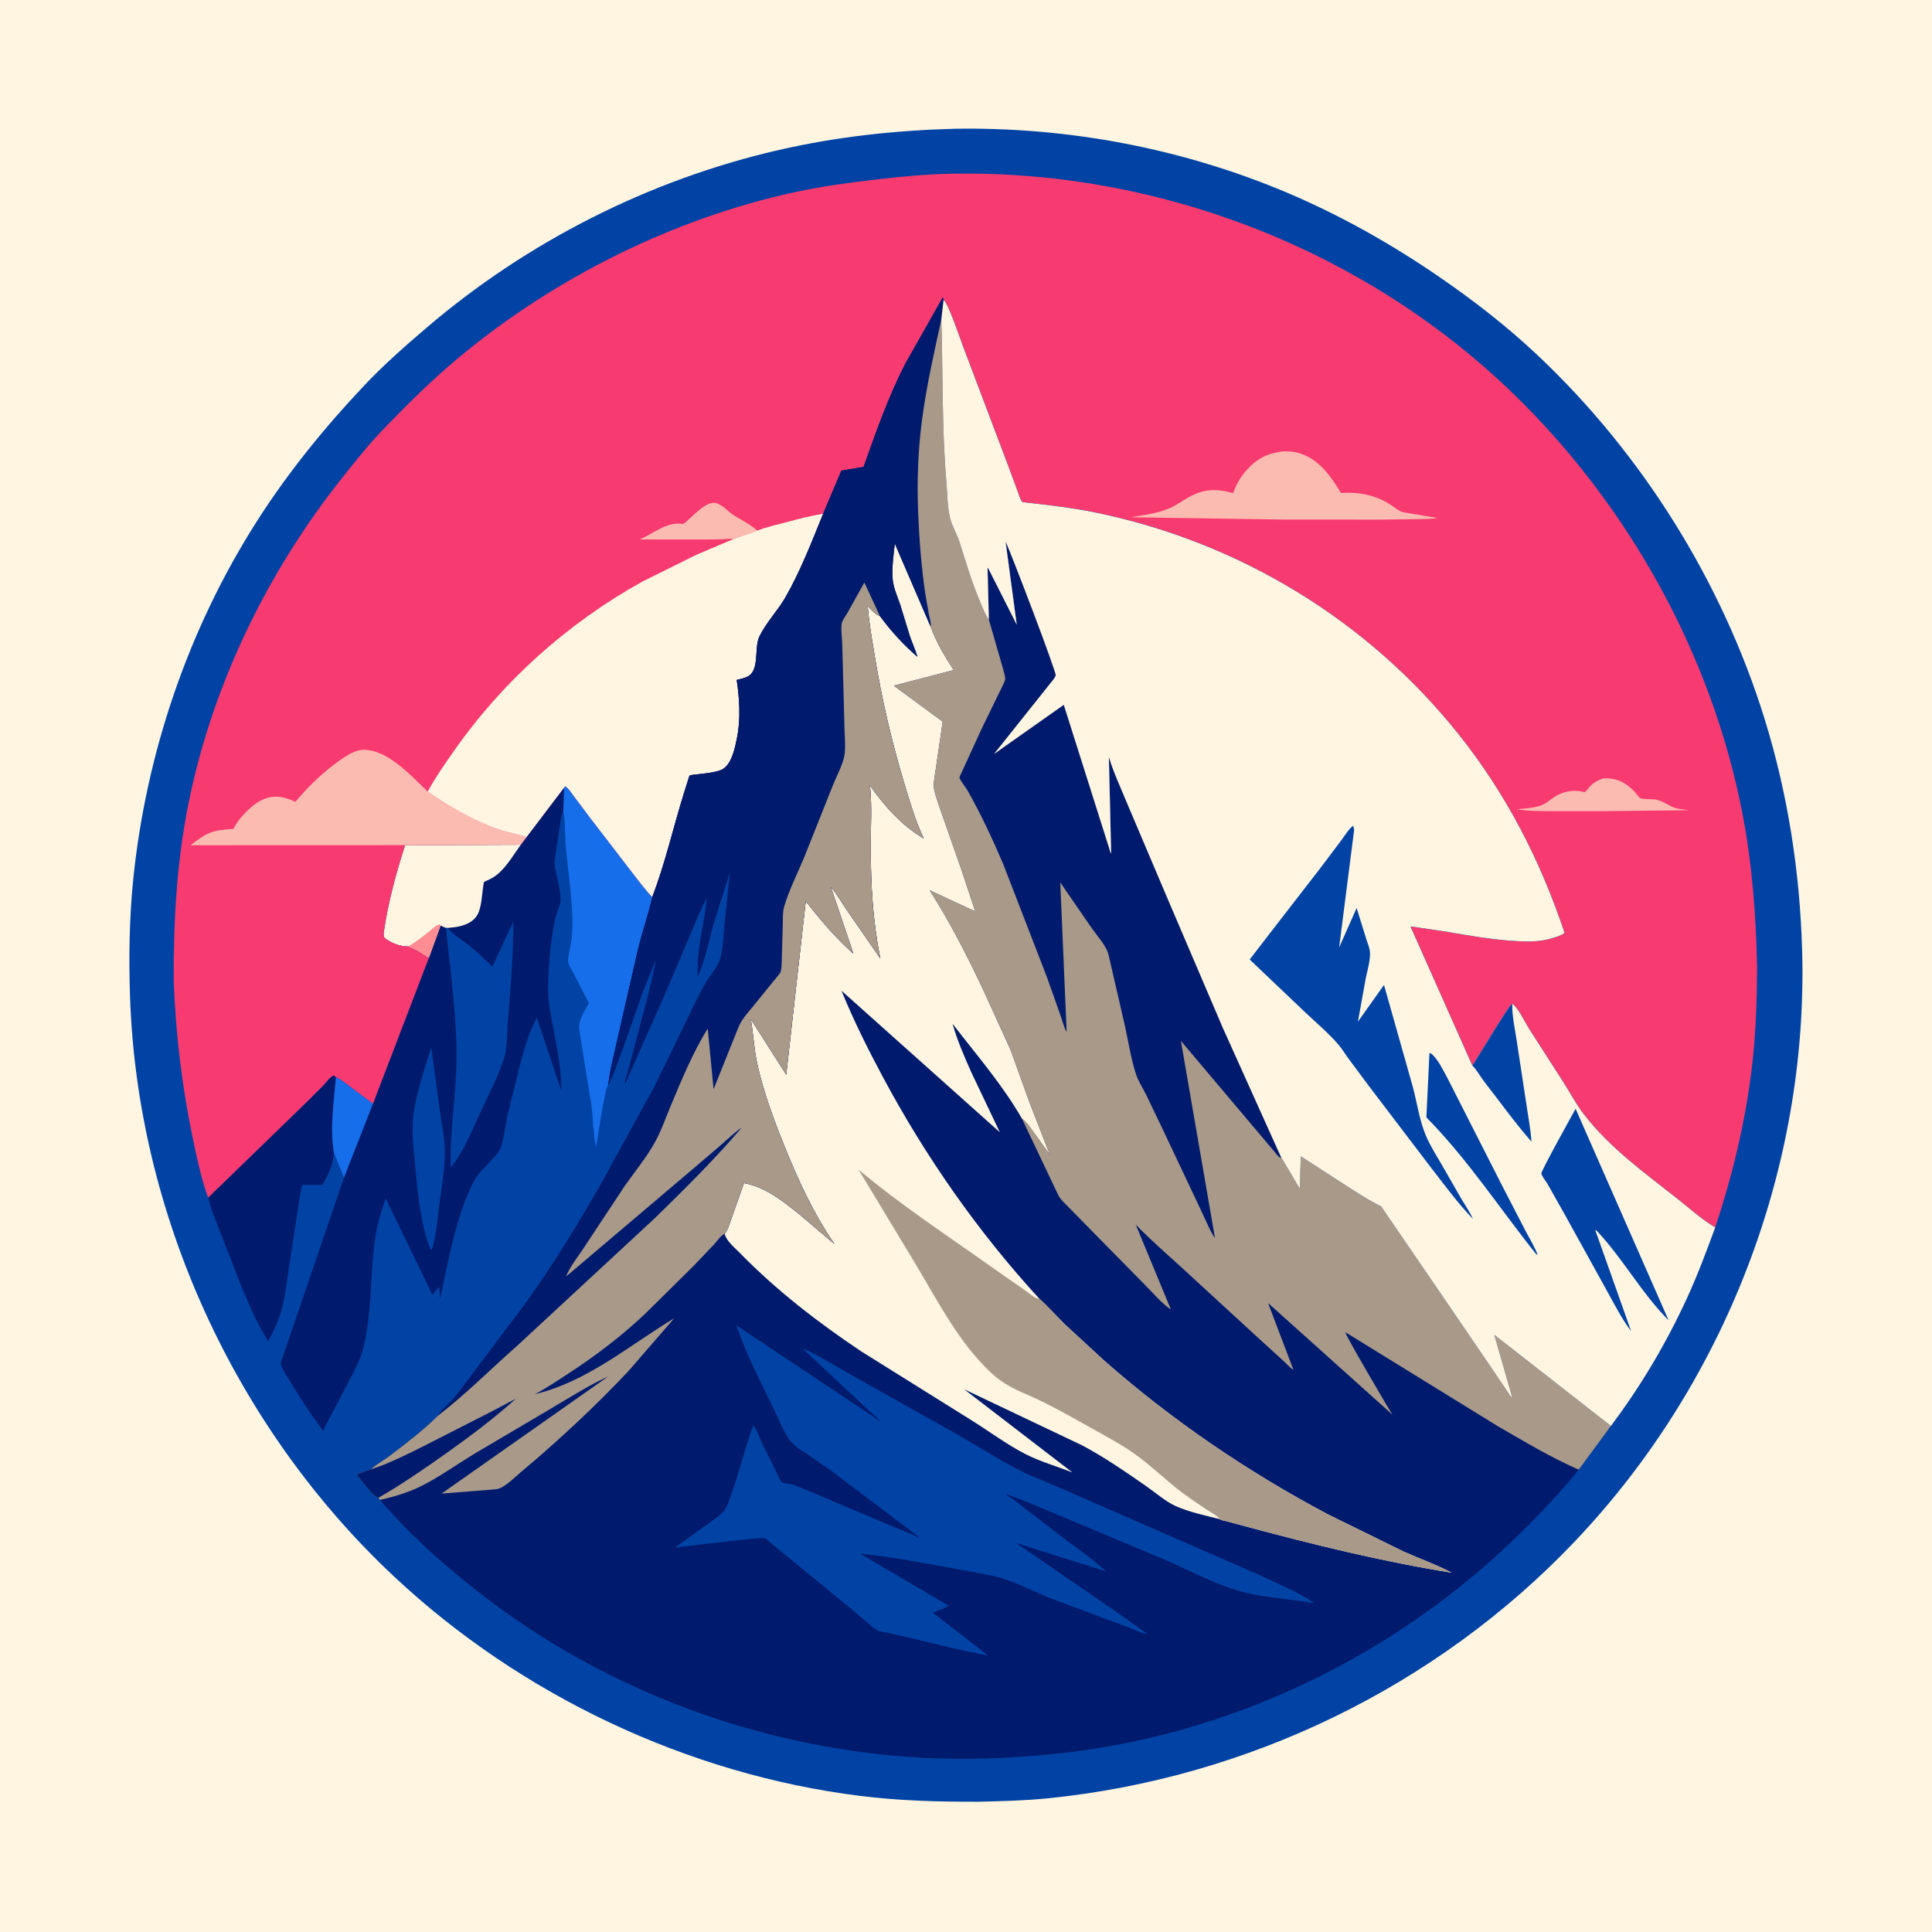 <svg version="1.1" xmlns="http://www.w3.org/2000/svg" style="display: block;" viewBox="0 0 2048 2048" width="1024" height="1024">
<path transform="translate(0,0)" fill="rgb(255,245,224)" d="M -0 -0 L 2048 0 L 2048 2048 L -0 2048 L -0 -0 z"/>
<path transform="translate(0,0)" fill="rgb(0,67,165)" d="M 1012.43 136.469 C 1124.26 134.732 1235.49 154.127 1339.95 194.379 C 1404.72 219.34 1466.52 253.05 1523.73 292.199 C 1561.2 317.839 1596.58 345.164 1629.66 376.322 C 1740.65 480.839 1825.34 616.375 1870.5 761.953 C 1895.3 841.904 1908.09 925.002 1910.36 1008.6 C 1916.62 1239.04 1827.95 1467.16 1669.35 1634 C 1522.74 1788.22 1322.11 1885.02 1110.6 1906.3 C 1085.94 1908.78 1061.29 1909.32 1036.54 1909.92 C 994.786 1910 953.152 1908.92 911.67 1903.72 C 728.848 1880.82 552.309 1797.18 417.815 1671.27 C 248.943 1513.18 145.108 1286.29 137.781 1054.98 C 136.513 1014.96 137.095 973.371 141.096 933.5 C 154.57 799.233 199.307 667.312 271.77 553.38 C 304.98 501.164 343.886 453.309 386.363 408.379 C 406.787 386.775 429.384 366.868 451.967 347.563 C 558.915 256.138 688.534 190.374 825.826 158.933 C 887.491 144.811 949.295 138.168 1012.43 136.469 z"/>
<path transform="translate(0,0)" fill="rgb(0,27,109)" d="M 220.589 1269.6 L 324.852 1168.44 L 342.812 1150.51 C 345.64 1147.52 350.234 1140.93 354 1139.89 L 356.11 1141.92 C 353.891 1167.38 349.596 1196.81 353.987 1222.1 C 353.448 1226.8 352.786 1230.97 351.342 1235.5 L 350.972 1236.72 C 348.88 1243.45 345.254 1249.92 341.897 1256.09 L 320.432 1255.97 C 317.723 1266.05 316.606 1276.69 314.986 1287 L 306.6 1341.75 C 304.249 1357.6 302.436 1374.61 298.036 1390.03 C 294.913 1400.97 289.656 1411.89 284.265 1421.9 C 273.437 1404.64 264.932 1385.19 256.96 1366.45 L 230.517 1298.75 C 227.122 1289.17 222.83 1279.52 220.589 1269.6 z"/>
<path transform="translate(0,0)" fill="rgb(22,110,235)" d="M 597.792 835.054 L 599.059 833.241 C 602.716 835.473 605.418 840.103 608.04 843.533 L 625.919 867.342 L 665.949 919.424 C 674.184 930 682.239 941.147 691.403 950.934 C 687.573 968.468 681.469 985.877 676.997 1003.33 L 654.656 1100.75 C 651.177 1116.71 646.714 1133.34 644.797 1149.56 C 641.301 1153.49 633.407 1206.41 631.817 1216.16 C 628.805 1201.46 628.876 1185.99 626.799 1171.08 L 616.345 1106.32 C 615.468 1100.1 613.609 1092.69 614.025 1086.5 C 614.388 1081.1 618.56 1073.74 621.059 1069 C 621.51 1068.14 624.035 1064.19 624.026 1063.44 C 624.013 1062.34 621.811 1058.71 621.19 1057.43 L 607.591 1030.82 C 606.215 1028.22 602.987 1023.73 602.482 1021.05 C 601.436 1015.49 604.465 1005.34 605.354 999.501 C 606.352 992.949 606.77 986.135 606.798 979.5 C 606.913 952.314 602.232 925.07 599.839 898.039 C 598.739 885.612 599.59 871.86 597.121 859.815 L 597.792 835.054 z"/>
<path transform="translate(0,0)" fill="rgb(0,27,109)" d="M 597.792 835.054 L 597.121 859.815 C 594.474 865.407 594.197 871.456 593.089 877.472 L 589.282 903.065 C 588.389 909.634 587.207 914.584 588.622 921.219 C 590.769 931.287 594.401 944.505 594.282 954.653 C 594.24 958.231 592.146 962.108 591.022 965.5 C 589.502 970.086 588.235 974.876 587.36 979.63 C 583.055 1003.02 580.666 1029.91 581.139 1053.64 C 581.328 1063.12 583.372 1072.37 584.969 1081.67 C 589.171 1106.13 595.466 1130.91 594.84 1155.87 L 569.063 1078.88 C 561.69 1092.25 557.141 1107.4 552.916 1122 L 537.778 1183.01 C 535.515 1193.69 534.387 1206.74 530.685 1216.81 C 529.27 1220.66 525.777 1224.26 523.111 1227.36 C 516.159 1235.46 506.633 1243.49 501.841 1253 C 486.994 1282.47 479.704 1315.59 472.685 1347.62 L 466.493 1377.03 L 465.571 1364.5 C 462.466 1366.56 460.571 1369.88 458.492 1372.9 L 408.783 1270.31 C 404.217 1283.32 399.93 1297.88 397.871 1311.53 C 392.127 1349.61 394.534 1389.95 385.534 1427.56 C 382.6 1439.82 377.052 1450.23 371.335 1461.31 L 352.5 1497.43 C 349.199 1503.71 345.204 1510.18 342.808 1516.85 C 330.214 1500.69 318.6 1482.7 308.01 1465.18 C 304.31 1459.06 299.089 1451.77 297.492 1444.84 L 364.616 1248.4 L 353.987 1222.1 C 349.596 1196.81 353.891 1167.38 356.11 1141.92 C 361.543 1144.21 366.175 1148.16 370.884 1151.67 L 395.405 1169.9 L 454.662 1015.22 C 451.171 1013.94 448.483 1011.49 445.351 1009.56 C 441.293 1007.06 436.729 1005.21 432.391 1003.24 C 423.846 1003.25 414.243 999.615 407.651 994.105 C 406.433 993.088 406.759 990.769 406.647 989.202 C 411.319 956.87 419.423 926.977 429.402 895.893 L 552.046 895.448 L 558.091 887.402 L 597.792 835.054 z"/>
<path transform="translate(0,0)" fill="rgb(22,110,235)" d="M 356.11 1141.92 C 361.543 1144.21 366.175 1148.16 370.884 1151.67 L 395.405 1169.9 L 364.616 1248.4 L 353.987 1222.1 C 349.596 1196.81 353.891 1167.38 356.11 1141.92 z"/>
<path transform="translate(0,0)" fill="rgb(0,67,165)" d="M 457.109 1110.09 L 467.297 1184.7 C 468.947 1195.97 471.355 1207.6 471.597 1219 C 471.996 1237.85 468.162 1257.08 465.831 1275.73 C 463.851 1291.56 462.546 1309.67 457.702 1324.85 L 455.967 1323.5 C 445.345 1295.94 442.704 1263.22 439.94 1233.99 C 438.342 1217.09 436.103 1197.91 438.378 1181.03 C 441.608 1157.07 450.146 1133.18 457.109 1110.09 z"/>
<path transform="translate(0,0)" fill="rgb(255,245,224)" d="M 429.402 895.893 L 552.046 895.448 C 544.707 905.7 536.992 918.919 527.194 926.92 C 524.248 929.326 521.195 931.095 517.788 932.752 C 516.715 933.274 513.714 934.317 512.971 935.027 C 512.851 935.142 512.403 938.446 512.358 938.719 C 510.871 947.731 510.636 961.918 506.054 969.751 C 501.154 978.128 492.073 981.213 483.065 982.751 L 474.319 983.659 L 472.71 983.67 L 467.027 981.133 L 454.662 1015.22 C 451.171 1013.94 448.483 1011.49 445.351 1009.56 C 441.293 1007.06 436.729 1005.21 432.391 1003.24 C 423.846 1003.25 414.243 999.615 407.651 994.105 C 406.433 993.088 406.759 990.769 406.647 989.202 C 411.319 956.87 419.423 926.977 429.402 895.893 z"/>
<path transform="translate(0,0)" fill="rgb(253,141,146)" d="M 432.391 1003.24 C 440.562 999.045 448.243 992.662 455.431 986.969 C 458.488 984.548 462.167 980.515 466 979.795 L 467.027 981.133 L 454.662 1015.22 C 451.171 1013.94 448.483 1011.49 445.351 1009.56 C 441.293 1007.06 436.729 1005.21 432.391 1003.24 z"/>
<path transform="translate(0,0)" fill="rgb(0,67,165)" d="M 474.319 983.659 C 480.454 991.194 489.589 996.004 497.099 1002.02 C 505.865 1009.04 513.901 1016.9 521.998 1024.67 L 544.123 977.023 C 544.238 1013.49 540.991 1049.69 538.089 1086 C 537.206 1097.04 537.857 1109.91 534.625 1120.52 L 534.15 1122 C 528.52 1140.26 519.104 1158.08 510.973 1175.36 C 501.099 1196.34 492.353 1219.25 477.967 1237.59 C 476.399 1200.54 483.272 1163.42 483.876 1126.32 C 484.654 1078.47 477.542 1031.12 472.71 983.67 L 474.319 983.659 z"/>
<path transform="translate(0,0)" fill="rgb(247,58,112)" d="M 184.117 1040.01 C 183.863 976.717 187.256 914.198 199.752 852 C 224.989 726.381 283.424 606.095 363.083 506.054 C 376.586 489.096 390.057 472.064 405.063 456.396 C 431.097 429.213 458.328 402.234 487.301 378.195 C 588.588 294.153 713.595 231.739 842.336 203.745 C 870.77 197.562 899.603 193.688 928.477 190.306 C 954.612 187.246 980.671 184.751 1007 184.192 C 1225.6 179.554 1443.51 263.132 1601.46 414.733 C 1725.52 533.803 1814.68 693.931 1847.18 862.997 C 1857.43 916.287 1861.53 970.847 1862.6 1025.02 C 1862.5 1062.33 1861.09 1100.54 1856.34 1137.57 C 1849.22 1193.14 1835.91 1247.99 1818.25 1301.09 C 1804.29 1292.99 1791.61 1281.37 1778.96 1271.37 C 1743.51 1243.33 1705.6 1216.39 1678.11 1179.99 C 1670.37 1169.74 1664.19 1158.06 1657.3 1147.2 L 1621.05 1090.75 C 1616.49 1083.59 1609.74 1068.58 1603.03 1064.08 C 1599.21 1065.96 1567.01 1120.55 1560.77 1129.58 L 1495.17 982.012 L 1534.06 987.767 C 1556.98 991.673 1579.66 995.721 1602.9 997.311 C 1617.63 998.318 1631.79 998.887 1646.03 994.31 C 1649.88 993.074 1654.54 991.803 1657.82 989.442 L 1658.48 988.779 C 1632.72 911.869 1596.88 841.882 1546.2 778.356 C 1449.93 657.685 1314.7 575.526 1163.71 543.786 C 1137.05 538.184 1110.72 535.274 1083.74 532.262 C 1081.28 529.199 1079.98 524.046 1078.59 520.354 L 1068.08 492 L 1020.84 367.074 C 1017.15 357.336 1005.68 322.454 1000.2 317.941 L 999.402 315.378 L 959.565 385.812 C 941.494 421.144 928.699 457.715 915.465 494.995 L 891.921 498.921 L 872.629 544.509 C 860.582 574.104 848.634 605.21 832.754 632.937 C 824.481 647.383 812.16 659.91 804.997 674.722 C 798.996 687.133 805.981 711.301 791.763 717.543 C 788.356 719.039 784.566 719.882 780.965 720.778 C 783.933 740.645 785.296 762.195 781.292 782 C 779.207 792.315 776.163 808.141 767.13 814.697 C 759.323 820.363 732.72 820.587 730.91 822.197 C 730.723 822.364 729.709 825.916 729.549 826.413 L 725.146 840.348 C 713.758 876.857 705.143 915.277 691.403 950.934 C 682.239 941.147 674.184 930 665.949 919.424 L 625.919 867.342 L 608.04 843.533 C 605.418 840.103 602.716 835.473 599.059 833.241 L 597.792 835.054 L 558.091 887.402 L 552.046 895.448 L 429.402 895.893 C 419.423 926.977 411.319 956.87 406.647 989.202 C 406.759 990.769 406.433 993.088 407.651 994.105 C 414.243 999.615 423.846 1003.25 432.391 1003.24 C 436.729 1005.21 441.293 1007.06 445.351 1009.56 C 448.483 1011.49 451.171 1013.94 454.662 1015.22 L 395.405 1169.9 L 370.884 1151.67 C 366.175 1148.16 361.543 1144.21 356.11 1141.92 L 354 1139.89 C 350.234 1140.93 345.64 1147.52 342.812 1150.51 L 324.852 1168.44 L 220.589 1269.6 C 213.084 1248.67 208.447 1226.44 203.968 1204.7 C 192.636 1149.7 186.326 1096.12 184.117 1040.01 z"/>
<path transform="translate(0,0)" fill="rgb(252,187,177)" d="M 777.277 571.517 C 773.601 570.688 769.491 571.456 765.736 571.635 L 748.785 571.922 L 677.938 571.871 C 693.088 565.529 706.398 552.797 723.538 555.331 C 727.04 555.848 744.029 533.585 755.979 533.015 C 763.94 532.635 771.62 542.313 777.897 546.247 C 786.622 551.717 795.026 555.507 802.828 562.477 L 777.277 571.517 z"/>
<path transform="translate(0,0)" fill="rgb(252,187,177)" d="M 1699.3 825.118 C 1712.84 824.494 1722.79 828.892 1732.25 838.657 C 1734.27 840.745 1736.28 844.099 1738.44 845.839 C 1740.47 847.468 1752.57 846.967 1755.81 847.692 C 1762.8 849.259 1768.03 853.417 1774.47 856.01 C 1778.97 857.823 1785.46 858.063 1790.34 858.882 L 1699.5 859.848 L 1648.67 859.856 C 1635.06 859.826 1621.28 859.981 1607.8 857.867 C 1616.74 856.848 1627.86 856.637 1635.99 852.72 C 1640.21 850.687 1643.68 847.423 1647.59 844.891 C 1657.1 838.734 1667.27 836.97 1678.3 839.335 C 1678.83 839.448 1679.38 839.866 1679.89 839.683 C 1681.14 839.236 1685.86 832.924 1687.39 831.617 C 1690.94 828.575 1695.02 826.857 1699.3 825.118 z"/>
<path transform="translate(0,0)" fill="rgb(252,187,177)" d="M 1361.19 478.393 C 1365.24 478.557 1369.63 478.536 1373.59 479.44 C 1396.93 484.76 1409.8 503.45 1421.53 522.573 C 1440.55 521.317 1458.7 524.844 1474.75 535.483 C 1478.73 538.116 1483.38 542.272 1488.05 543.117 L 1523.82 549.101 C 1517.6 550.244 1510.82 550.009 1504.5 550.228 L 1463.95 550.816 L 1360.5 550.763 L 1198.69 548.322 C 1212.16 545.914 1227.2 544.3 1239.79 538.789 C 1246.75 535.743 1252.95 531.258 1259.49 527.451 C 1275.76 517.992 1289.36 517.864 1307.09 522.665 C 1310.12 514.462 1313.93 507.461 1319.5 500.693 C 1331.03 486.688 1343.12 480.211 1361.19 478.393 z"/>
<path transform="translate(0,0)" fill="rgb(252,187,177)" d="M 429.402 895.893 L 201.794 895.975 C 208.069 891.526 214.748 886.013 221.855 883.077 C 229.964 879.727 238.838 879.372 247.471 878.663 C 253.33 866.603 268.244 851.264 280.943 846.598 C 291.911 842.568 301.466 844.695 311.759 849.384 L 313.057 849.985 L 321.858 840.046 C 333.872 826.858 347.865 814.438 362.557 804.345 C 369.147 799.818 377.15 795.022 385.305 794.848 C 410.746 794.303 436.424 822.908 453.36 839.111 C 475.797 854.78 502.359 870.212 528.285 879.117 C 538.077 882.48 548.317 884.101 558.091 887.402 L 552.046 895.448 L 429.402 895.893 z"/>
<path transform="translate(0,0)" fill="rgb(255,245,224)" d="M 802.828 562.477 C 812.263 558.73 822.811 556.337 832.642 553.774 C 845.918 550.312 859.083 546.768 872.629 544.509 C 860.582 574.104 848.634 605.21 832.754 632.937 C 824.481 647.383 812.16 659.91 804.997 674.722 C 798.996 687.133 805.981 711.301 791.763 717.543 C 788.356 719.039 784.566 719.882 780.965 720.778 C 783.933 740.645 785.296 762.195 781.292 782 C 779.207 792.315 776.163 808.141 767.13 814.697 C 759.323 820.363 732.72 820.587 730.91 822.197 C 730.723 822.364 729.709 825.916 729.549 826.413 L 725.146 840.348 C 713.758 876.857 705.143 915.277 691.403 950.934 C 682.239 941.147 674.184 930 665.949 919.424 L 625.919 867.342 L 608.04 843.533 C 605.418 840.103 602.716 835.473 599.059 833.241 L 597.792 835.054 L 558.091 887.402 C 548.317 884.101 538.077 882.48 528.285 879.117 C 502.359 870.212 475.797 854.78 453.36 839.111 C 461.209 824.545 471.133 810.48 480.596 796.911 C 532.555 722.408 601.685 660.486 681.13 616.391 L 738.832 587.777 L 777.277 571.517 L 802.828 562.477 z"/>
<path transform="translate(0,0)" fill="rgb(0,27,109)" d="M 872.629 544.509 L 891.921 498.921 L 915.465 494.995 C 928.699 457.715 941.494 421.144 959.565 385.812 L 999.402 315.378 L 1000.2 317.941 C 1005.68 322.454 1017.15 357.336 1020.84 367.074 L 1068.08 492 L 1078.59 520.354 C 1079.98 524.046 1081.28 529.199 1083.74 532.262 C 1110.72 535.274 1137.05 538.184 1163.71 543.786 C 1314.7 575.526 1449.93 657.685 1546.2 778.356 C 1596.88 841.882 1632.72 911.869 1658.48 988.779 L 1657.82 989.442 C 1654.54 991.803 1649.88 993.074 1646.03 994.31 C 1631.79 998.887 1617.63 998.318 1602.9 997.311 C 1579.66 995.721 1556.98 991.673 1534.06 987.767 L 1495.17 982.012 L 1560.77 1129.58 C 1567.01 1120.55 1599.21 1065.96 1603.03 1064.08 C 1609.74 1068.58 1616.49 1083.59 1621.05 1090.75 L 1657.3 1147.2 C 1664.19 1158.06 1670.37 1169.74 1678.11 1179.99 C 1705.6 1216.39 1743.51 1243.33 1778.96 1271.37 C 1791.61 1281.37 1804.29 1292.99 1818.25 1301.09 C 1808.96 1326.34 1799.54 1351.63 1788.3 1376.09 C 1766.31 1423.92 1739.26 1469.52 1707.62 1511.57 L 1673.51 1557.87 C 1657.38 1578.31 1639.36 1597.16 1621.13 1615.72 C 1491.4 1747.76 1316.37 1835.66 1132.31 1857.53 C 1071.52 1864.76 1010.06 1866.74 949.037 1861.28 C 788.438 1846.91 631.389 1785.73 504.715 1685.72 C 474.134 1661.57 443.512 1634.96 417.241 1606.11 C 412.633 1601.04 406.764 1595.6 403.083 1589.94 L 401.022 1587.84 C 394.985 1585.95 383.116 1569.25 378.68 1564.16 L 378.879 1562.49 L 393.281 1557.55 C 398.523 1552.34 406.67 1548.16 412.724 1543.55 C 430.158 1530.29 448.623 1516.18 464.184 1500.77 C 466.574 1496.14 471.177 1492.48 474.847 1488.79 C 479.186 1484.42 483.051 1479.82 486.856 1474.99 L 555.418 1383.85 C 586.192 1341.48 613.833 1295.97 639.68 1250.46 L 693.906 1151.58 L 734.511 1068 C 739.012 1058.86 743.47 1049.67 748.725 1040.93 C 753.072 1033.69 759.965 1026.01 762.79 1018.24 C 766.724 1007.4 766.792 992.297 768.051 980.729 L 773.954 923.725 L 756.771 977.876 C 751.225 996.858 747.775 1017.35 739.529 1035.32 C 739.681 1026.96 739.58 1018.39 740.555 1010.09 C 742.83 990.719 747.618 971.415 749.34 952.062 C 742.741 962.802 738.132 975.581 733.113 987.14 L 704.23 1055.11 L 662.759 1148.5 C 661.733 1146.5 664.244 1140.77 664.933 1138.46 L 686.467 1057.43 C 689.593 1044.09 693.411 1030.45 695.244 1016.86 L 680.919 1052.61 C 676.058 1065.8 649.258 1145.69 644.797 1149.56 C 646.714 1133.34 651.177 1116.71 654.656 1100.75 L 676.997 1003.33 C 681.469 985.877 687.573 968.468 691.403 950.934 C 705.143 915.277 713.758 876.857 725.146 840.348 L 729.549 826.413 C 729.709 825.916 730.723 822.364 730.91 822.197 C 732.72 820.587 759.323 820.363 767.13 814.697 C 776.163 808.141 779.207 792.315 781.292 782 C 785.296 762.195 783.933 740.645 780.965 720.778 C 784.566 719.882 788.356 719.039 791.763 717.543 C 805.981 711.301 798.996 687.133 804.997 674.722 C 812.16 659.91 824.481 647.383 832.754 632.937 C 848.634 605.21 860.582 574.104 872.629 544.509 z"/>
<path transform="translate(0,0)" fill="rgb(0,67,165)" d="M 780.574 1404.9 L 932.93 1506.52 C 930.7 1502.81 924.72 1498.74 921.415 1495.52 L 850.985 1429.63 C 858.971 1432.32 867.457 1437.53 874.824 1441.66 L 913.809 1463.97 L 1014.12 1520.21 C 1038.64 1534.34 1063.22 1550.32 1088.72 1562.5 L 1125.11 1577.89 L 1337.76 1670.76 C 1355.64 1679.54 1377.02 1687.85 1393.2 1699.33 C 1366.23 1694.65 1336.96 1693.57 1310.8 1685.64 C 1285.98 1678.12 1262.3 1665.58 1238.68 1654.99 L 1113.48 1602.43 C 1097.82 1596.26 1082.28 1588.74 1066.18 1583.9 C 1067.8 1585.74 1070.5 1586.99 1072.55 1588.39 C 1076.55 1591.1 1080.31 1594.17 1084.1 1597.16 L 1132.8 1634.58 C 1146.19 1644.53 1160.13 1654.21 1172.26 1665.69 L 1077.01 1635.56 L 1174.98 1702.91 L 1216.19 1731.84 C 1212.22 1732.23 1201.66 1727.04 1197.44 1725.54 L 1113 1694.03 C 1096.4 1687.3 1079.52 1678.44 1062.5 1673.09 C 1052.49 1669.95 1041.79 1668.5 1031.53 1666.3 L 959.184 1653.32 C 943.448 1650.92 927.828 1648.27 911.94 1647.1 L 1005.39 1701.96 C 1002.19 1705.14 992.955 1707.63 988.484 1709.27 L 1047.22 1754.76 C 1018.95 1749.95 991.151 1742.28 963.229 1735.84 L 942 1731.05 C 938.232 1730.25 933.362 1729.82 929.888 1728.17 C 925.991 1726.31 921.968 1722.11 918.657 1719.31 L 897.294 1701.32 L 816.984 1635.51 C 815.357 1634.22 812.276 1631.12 810.439 1630.4 C 807.496 1629.25 725.94 1639.2 715.557 1640.36 L 749.25 1616.28 C 755.011 1612.06 762.433 1607.41 767.097 1602 C 770.949 1597.53 773 1589.86 775.09 1584.28 C 784.076 1560.26 789.373 1535.01 798.51 1511.12 C 802.616 1515.96 805.204 1524.31 807.967 1530.22 L 825.345 1565.19 C 825.75 1565.95 828.047 1570.93 828.559 1571.2 C 831.129 1572.55 836.548 1572.63 839.635 1573.64 C 846.669 1575.94 853.514 1579.02 860.367 1581.8 L 936.244 1613.88 L 975.727 1630.44 L 880.884 1558.79 L 857.116 1542.4 C 850.838 1538.29 843.98 1534.41 838.988 1528.71 C 831.534 1520.2 825.712 1504.87 820.738 1494.65 C 806.59 1465.57 791.029 1435.49 780.574 1404.9 z"/>
<path transform="translate(0,0)" fill="rgb(255,245,224)" d="M 932.729 653.061 C 944.431 668.946 957.619 683.413 972.57 696.299 C 970.284 688.712 966.89 681.42 964.38 673.872 L 954.387 641.315 C 951.478 632.591 947.048 623.233 946.275 614.032 C 945.262 601.997 947.215 588.191 948.509 576.187 L 986.494 664.263 L 986.883 665.431 C 992.082 679.601 1000.8 694.93 1009.17 707.516 L 1010.99 710.275 L 947.444 726.84 L 999.295 764.975 L 992.017 814.844 C 991.231 820.889 989.536 828.012 989.927 834.061 C 990.322 840.165 993.325 847.249 995.073 853.128 L 1018.89 921.224 L 1033.83 966.174 L 985.435 943.714 C 1006.29 976.158 1023.34 1009.76 1040.03 1044.48 L 1071.23 1112.83 L 1091.22 1168.29 L 1112.97 1224.22 L 1094.82 1199 C 1091.39 1194.34 1088.26 1189.22 1083.39 1185.97 C 1062.7 1149.85 1035.08 1118.16 1009.77 1085.27 C 1014.67 1102.81 1022.08 1119.71 1029.47 1136.33 L 1059.88 1200.27 L 892.034 1050.22 C 904.75 1081.52 919.755 1111.49 935.667 1141.27 C 980.834 1225.79 1036.78 1305.97 1101.68 1376.61 C 1111.08 1385.09 1119.49 1394.66 1128.5 1403.56 L 1169.93 1441.82 C 1242.02 1505.36 1322.89 1560.46 1407.85 1605.38 L 1487.79 1644.67 C 1504.61 1652.19 1522.66 1658.47 1538.86 1667.15 C 1464.74 1655.19 1392.44 1637.4 1320 1617.9 L 1300.55 1612.69 C 1298.52 1612.14 1294.38 1611.53 1292.81 1610.34 C 1277.59 1606.44 1260.42 1602.89 1246.09 1596.43 C 1235.47 1591.63 1224.41 1581.88 1214.69 1575.15 C 1192.75 1559.96 1170.19 1544.29 1146.55 1531.86 L 1022.12 1472.72 L 1136.8 1560.85 C 1120.83 1554.52 1102.74 1549.4 1087.5 1541.64 C 1067.18 1531.3 1047.82 1516.66 1028.35 1504.62 L 913.097 1432.62 C 867.535 1402.22 822.757 1367.62 784.463 1328.37 C 779.125 1322.9 769.715 1315.29 768.235 1307.9 C 771.268 1304.51 772.855 1298.18 774.576 1293.84 L 788.619 1254.06 C 811.446 1258.42 828.897 1272.4 846.613 1286.56 L 884.519 1318.65 C 862.432 1286.83 845.347 1249.44 830.965 1213.63 C 819.739 1185.68 809.37 1157.62 802.782 1128.16 C 799.253 1112.37 798.598 1096.19 795.887 1080.26 L 833.438 1139.13 L 854.113 955.216 C 869.213 974.644 886.174 994.537 904.6 1010.89 L 880.675 940.261 C 886.783 946.992 891.737 955.906 896.878 963.478 L 933.172 1015.93 C 925.113 976.113 923.004 937.795 922.985 897.25 C 922.975 876.365 924.4 854.872 922.318 834.113 L 922.146 832.479 C 937.442 854.353 955.967 875.063 979.169 888.768 C 970.36 870.417 964.573 850.459 958.703 831.01 C 945.263 786.475 934.8 741.774 927.289 695.858 C 924.377 678.057 921.132 660.425 919.789 642.423 C 923.088 645.686 926.842 650.209 931.01 652.266 L 932.729 653.061 z"/>
<path transform="translate(0,0)" fill="rgb(169,153,137)" d="M 1292.81 1610.34 C 1291.95 1607.56 1280.44 1601.2 1277.18 1599.01 C 1267.02 1592.16 1256.77 1585.36 1247.23 1577.66 C 1233.1 1566.26 1219.92 1553.81 1205.28 1543.03 C 1189.87 1531.68 1172.79 1522.8 1156.13 1513.46 C 1133.36 1500.7 1111.31 1488 1087.24 1477.71 C 1074.02 1472.06 1061.96 1465.74 1051.33 1455.91 C 1016.85 1424.02 994.542 1380.07 970.64 1340.14 L 910.018 1239.69 C 953.956 1276.8 1002.42 1308.44 1049.21 1341.75 L 1086.6 1367.82 C 1090.07 1370.21 1096.55 1376.07 1100.57 1376.62 L 1101.68 1376.61 C 1111.08 1385.09 1119.49 1394.66 1128.5 1403.56 L 1169.93 1441.82 C 1242.02 1505.36 1322.89 1560.46 1407.85 1605.38 L 1487.79 1644.67 C 1504.61 1652.19 1522.66 1658.47 1538.86 1667.15 C 1464.74 1655.19 1392.44 1637.4 1320 1617.9 L 1300.55 1612.69 C 1298.52 1612.14 1294.38 1611.53 1292.81 1610.34 z"/>
<path transform="translate(0,0)" fill="rgb(0,27,109)" d="M 872.629 544.509 L 891.921 498.921 L 915.465 494.995 C 928.699 457.715 941.494 421.144 959.565 385.812 L 999.402 315.378 L 1000.2 317.941 L 997.83 338.623 C 990.141 374.104 981.924 409.998 977.259 446.015 C 973.104 478.088 971.972 510.682 973.262 542.993 C 974.415 571.877 976.675 600.661 980.819 629.277 L 984.791 651.817 C 985.584 655.646 987.22 660.419 986.494 664.263 L 948.509 576.187 C 947.215 588.191 945.262 601.997 946.275 614.032 C 947.048 623.233 951.478 632.591 954.387 641.315 L 964.38 673.872 C 966.89 681.42 970.284 688.712 972.57 696.299 C 957.619 683.413 944.431 668.946 932.729 653.061 L 931.01 652.266 C 926.842 650.209 923.088 645.686 919.789 642.423 C 921.132 660.425 924.377 678.057 927.289 695.858 C 934.8 741.774 945.263 786.475 958.703 831.01 C 964.573 850.459 970.36 870.417 979.169 888.768 C 955.967 875.063 937.442 854.353 922.146 832.479 L 922.318 834.113 C 924.4 854.872 922.975 876.365 922.985 897.25 C 923.004 937.795 925.113 976.113 933.172 1015.93 L 896.878 963.478 C 891.737 955.906 886.783 946.992 880.675 940.261 L 904.6 1010.89 C 886.174 994.537 869.213 974.644 854.113 955.216 L 833.438 1139.13 L 795.887 1080.26 C 798.598 1096.19 799.253 1112.37 802.782 1128.16 C 809.37 1157.62 819.739 1185.68 830.965 1213.63 C 845.347 1249.44 862.432 1286.83 884.519 1318.65 L 846.613 1286.56 C 828.897 1272.4 811.446 1258.42 788.619 1254.06 L 774.576 1293.84 C 772.855 1298.18 771.268 1304.51 768.235 1307.9 C 764.508 1309.09 760.171 1315.59 757.342 1318.69 L 735.495 1341.64 L 683.063 1393.44 C 658.24 1416.76 631.048 1437.39 602.541 1455.97 C 590.782 1463.64 579.523 1471.4 567.019 1477.83 C 621.807 1465.08 667.552 1425.85 714.711 1397.4 L 665.906 1453.72 C 630.737 1490.98 592.172 1526.93 552.952 1559.85 C 546.405 1565.34 538.508 1573.36 530.857 1577.15 C 528.432 1578.35 526.169 1578.65 523.5 1578.85 L 468.06 1583.3 L 644.775 1459.07 C 623.878 1468.6 604.717 1481 584.935 1492.59 L 503.254 1540.82 C 484.097 1552.39 465.111 1566.24 445 1576.04 C 432.285 1582.24 416.898 1586.82 403.083 1589.94 L 401.022 1587.84 C 394.985 1585.95 383.116 1569.25 378.68 1564.16 L 378.879 1562.49 L 393.281 1557.55 C 398.523 1552.34 406.67 1548.16 412.724 1543.55 C 430.158 1530.29 448.623 1516.18 464.184 1500.77 C 466.574 1496.14 471.177 1492.48 474.847 1488.79 C 479.186 1484.42 483.051 1479.82 486.856 1474.99 L 555.418 1383.85 C 586.192 1341.48 613.833 1295.97 639.68 1250.46 L 693.906 1151.58 L 734.511 1068 C 739.012 1058.86 743.47 1049.67 748.725 1040.93 C 753.072 1033.69 759.965 1026.01 762.79 1018.24 C 766.724 1007.4 766.792 992.297 768.051 980.729 L 773.954 923.725 L 756.771 977.876 C 751.225 996.858 747.775 1017.35 739.529 1035.32 C 739.681 1026.96 739.58 1018.39 740.555 1010.09 C 742.83 990.719 747.618 971.415 749.34 952.062 C 742.741 962.802 738.132 975.581 733.113 987.14 L 704.23 1055.11 L 662.759 1148.5 C 661.733 1146.5 664.244 1140.77 664.933 1138.46 L 686.467 1057.43 C 689.593 1044.09 693.411 1030.45 695.244 1016.86 L 680.919 1052.61 C 676.058 1065.8 649.258 1145.69 644.797 1149.56 C 646.714 1133.34 651.177 1116.71 654.656 1100.75 L 676.997 1003.33 C 681.469 985.877 687.573 968.468 691.403 950.934 C 705.143 915.277 713.758 876.857 725.146 840.348 L 729.549 826.413 C 729.709 825.916 730.723 822.364 730.91 822.197 C 732.72 820.587 759.323 820.363 767.13 814.697 C 776.163 808.141 779.207 792.315 781.292 782 C 785.296 762.195 783.933 740.645 780.965 720.778 C 784.566 719.882 788.356 719.039 791.763 717.543 C 805.981 711.301 798.996 687.133 804.997 674.722 C 812.16 659.91 824.481 647.383 832.754 632.937 C 848.634 605.21 860.582 574.104 872.629 544.509 z"/>
<path transform="translate(0,0)" fill="rgb(169,153,137)" d="M 464.184 1500.77 C 493.537 1478.2 520.148 1451.31 547.91 1426.84 L 694.57 1290.92 C 726.199 1259.96 757.651 1228.91 786.373 1195.17 C 778.705 1200.39 771.918 1207.01 764.953 1213.12 L 736.285 1237.64 L 600.026 1353.18 C 604.64 1341.55 614.514 1329.91 621.185 1319.24 L 662.384 1256.94 C 673.194 1241.66 686.159 1225.91 694.986 1209.47 C 701.25 1197.79 705.757 1184.78 710.867 1172.54 C 722.319 1145.11 734.561 1115.58 750.219 1090.26 L 756.415 1154.59 L 782.969 1088.5 C 786.328 1080.43 792.357 1074.07 797.835 1067.36 L 820.306 1039.58 C 822.135 1037.25 826.45 1032.88 827.453 1030.18 C 828.665 1026.91 828.516 1020.78 828.736 1017.19 L 829.776 980.43 C 829.953 973.868 829.524 966.675 831.435 960.345 C 836.65 943.072 845.35 925.837 852.32 909.191 L 882.631 833.109 C 886.366 823.58 892.351 812.731 894.677 802.942 C 896.875 793.693 895.294 781.046 895.17 771.366 L 892.805 682.53 C 892.67 676.275 891.095 666.039 892.393 660.358 C 893.125 657.153 897.037 652.006 898.692 649.041 L 916.263 617.492 L 932.729 653.061 L 931.01 652.266 C 926.842 650.209 923.088 645.686 919.789 642.423 C 921.132 660.425 924.377 678.057 927.289 695.858 C 934.8 741.774 945.263 786.475 958.703 831.01 C 964.573 850.459 970.36 870.417 979.169 888.768 C 955.967 875.063 937.442 854.353 922.146 832.479 L 922.318 834.113 C 924.4 854.872 922.975 876.365 922.985 897.25 C 923.004 937.795 925.113 976.113 933.172 1015.93 L 896.878 963.478 C 891.737 955.906 886.783 946.992 880.675 940.261 L 904.6 1010.89 C 886.174 994.537 869.213 974.644 854.113 955.216 L 833.438 1139.13 L 795.887 1080.26 C 798.598 1096.19 799.253 1112.37 802.782 1128.16 C 809.37 1157.62 819.739 1185.68 830.965 1213.63 C 845.347 1249.44 862.432 1286.83 884.519 1318.65 L 846.613 1286.56 C 828.897 1272.4 811.446 1258.42 788.619 1254.06 L 774.576 1293.84 C 772.855 1298.18 771.268 1304.51 768.235 1307.9 C 764.508 1309.09 760.171 1315.59 757.342 1318.69 L 735.495 1341.64 L 683.063 1393.44 C 658.24 1416.76 631.048 1437.39 602.541 1455.97 C 590.782 1463.64 579.523 1471.4 567.019 1477.83 C 621.807 1465.08 667.552 1425.85 714.711 1397.4 L 665.906 1453.72 C 630.737 1490.98 592.172 1526.93 552.952 1559.85 C 546.405 1565.34 538.508 1573.36 530.857 1577.15 C 528.432 1578.35 526.169 1578.65 523.5 1578.85 L 468.06 1583.3 L 644.775 1459.07 C 623.878 1468.6 604.717 1481 584.935 1492.59 L 503.254 1540.82 C 484.097 1552.39 465.111 1566.24 445 1576.04 C 432.285 1582.24 416.898 1586.82 403.083 1589.94 L 401.022 1587.84 C 394.985 1585.95 383.116 1569.25 378.68 1564.16 L 378.879 1562.49 L 393.281 1557.55 C 398.523 1552.34 406.67 1548.16 412.724 1543.55 C 430.158 1530.29 448.623 1516.18 464.184 1500.77 z"/>
<path transform="translate(0,0)" fill="rgb(0,27,109)" d="M 393.281 1557.55 L 394.181 1557.27 C 412.186 1551.36 430.517 1542.24 447.45 1533.76 L 519.177 1497.23 L 547.037 1482.57 C 523.66 1503.59 497.838 1522.93 472.22 1541.1 C 449.098 1557.5 425.561 1573.62 401.022 1587.84 C 394.985 1585.95 383.116 1569.25 378.68 1564.16 L 378.879 1562.49 L 393.281 1557.55 z"/>
<path transform="translate(0,0)" fill="rgb(169,153,137)" d="M 986.494 664.263 C 987.22 660.419 985.584 655.646 984.791 651.817 L 980.819 629.277 C 976.675 600.661 974.415 571.877 973.262 542.993 C 971.972 510.682 973.104 478.088 977.259 446.015 C 981.924 409.998 990.141 374.104 997.83 338.623 C 999.656 396.111 998.285 453.886 1003.2 511.227 C 1004.22 523.158 1004.18 536.363 1006.79 547.99 C 1008.7 556.489 1013.45 564.458 1016.47 572.652 L 1026.07 602.899 C 1030.16 615.724 1034.62 628.162 1040.01 640.5 C 1042.43 646.039 1044.48 651.921 1048.22 656.714 L 1046.86 602.574 L 1047.3 601.92 L 1077.8 662.189 L 1065.93 573.919 C 1072.13 587.089 1120.22 713.05 1119.13 716.065 C 1117.85 719.632 1112.75 724.951 1110.31 728.277 L 1053.73 799.238 L 1127.66 747.11 L 1169.19 878.281 L 1175.82 899.225 C 1176.3 900.706 1176.82 903.748 1177.87 904.681 L 1175.44 802.385 L 1175.76 803.438 C 1180.64 819.346 1187.88 834.685 1194.19 850.074 L 1236.17 949 L 1296.11 1089.21 L 1358.45 1227.68 L 1359.35 1228.93 L 1377.87 1260.06 L 1378.87 1225.72 L 1434.17 1261.48 C 1443.9 1267.49 1453.65 1273.88 1464 1278.78 L 1539.03 1388.49 L 1582.99 1453 L 1596.98 1473.71 C 1598.72 1476.23 1600.78 1480.03 1603.22 1481.83 L 1583.99 1414.94 L 1707.62 1511.57 L 1673.51 1557.87 C 1644.04 1545.1 1615.83 1527.96 1588 1511.99 L 1426.05 1412.13 C 1425.84 1415.03 1471.84 1493.13 1475.95 1499.53 L 1344.21 1381.29 L 1370.95 1451.72 C 1368.91 1451.35 1363.74 1445.62 1362.02 1444.06 L 1328.95 1413.83 L 1253.23 1344.23 C 1236.59 1328.96 1219.63 1314.41 1203.94 1298.12 L 1241.22 1388.2 C 1231.33 1381.46 1222.59 1370.93 1214.08 1362.41 L 1157.47 1304.9 L 1133.55 1280.46 C 1129.35 1276.13 1124.13 1271.73 1121.51 1266.26 L 1083.39 1185.97 C 1088.26 1189.22 1091.39 1194.34 1094.82 1199 L 1112.97 1224.22 L 1091.22 1168.29 L 1071.23 1112.83 L 1040.03 1044.48 C 1023.34 1009.76 1006.29 976.158 985.435 943.714 L 1033.83 966.174 L 1018.89 921.224 L 995.073 853.128 C 993.325 847.249 990.322 840.165 989.927 834.061 C 989.536 828.012 991.231 820.889 992.017 814.844 L 999.295 764.975 L 947.444 726.84 L 1010.99 710.275 L 1009.17 707.516 C 1000.8 694.93 992.082 679.601 986.883 665.431 L 986.494 664.263 z"/>
<path transform="translate(0,0)" fill="rgb(0,27,109)" d="M 1048.22 656.714 L 1046.86 602.574 L 1047.3 601.92 L 1077.8 662.189 L 1065.93 573.919 C 1072.13 587.089 1120.22 713.05 1119.13 716.065 C 1117.85 719.632 1112.75 724.951 1110.31 728.277 L 1053.73 799.238 L 1127.66 747.11 L 1169.19 878.281 L 1175.82 899.225 C 1176.3 900.706 1176.82 903.748 1177.87 904.681 L 1175.44 802.385 L 1175.76 803.438 C 1180.64 819.346 1187.88 834.685 1194.19 850.074 L 1236.17 949 L 1296.11 1089.21 L 1358.45 1227.68 C 1355.56 1227.13 1353.53 1223.84 1351.61 1221.61 L 1333.19 1199.79 L 1251.8 1103.4 L 1287.94 1312.43 C 1282.53 1305.02 1278.89 1294.84 1274.8 1286.55 L 1232.96 1198.01 L 1214.9 1160.37 C 1211.39 1153.29 1206.68 1146.2 1204.21 1138.69 C 1198.71 1121.95 1196.1 1103.65 1192.25 1086.45 L 1175.17 1012.5 C 1173.29 1003.18 1163.22 992.363 1157.63 984.36 L 1123.95 935.491 L 1130.69 1094.04 C 1127.73 1088.78 1126.21 1082.15 1124.17 1076.42 L 1110.06 1036.5 L 1063.42 915.879 C 1052.05 889.228 1039.77 862.879 1025.46 837.669 C 1023.61 834.406 1017.86 827.52 1017.07 824.29 C 1016.93 823.74 1020.15 817.201 1020.54 816.307 L 1040.06 773.621 L 1061.27 730.037 C 1062.44 727.328 1065.06 722.935 1065.5 720.12 C 1065.91 717.542 1063.68 710.745 1062.99 708.002 L 1048.22 656.714 z"/>
<path transform="translate(0,0)" fill="rgb(255,245,224)" d="M 1000.2 317.941 C 1005.68 322.454 1017.15 357.336 1020.84 367.074 L 1068.08 492 L 1078.59 520.354 C 1079.98 524.046 1081.28 529.199 1083.74 532.262 C 1110.72 535.274 1137.05 538.184 1163.71 543.786 C 1314.7 575.526 1449.93 657.685 1546.2 778.356 C 1596.88 841.882 1632.72 911.869 1658.48 988.779 L 1657.82 989.442 C 1654.54 991.803 1649.88 993.074 1646.03 994.31 C 1631.79 998.887 1617.63 998.318 1602.9 997.311 C 1579.66 995.721 1556.98 991.673 1534.06 987.767 L 1495.17 982.012 L 1560.77 1129.58 C 1567.01 1120.55 1599.21 1065.96 1603.03 1064.08 C 1609.74 1068.58 1616.49 1083.59 1621.05 1090.75 L 1657.3 1147.2 C 1664.19 1158.06 1670.37 1169.74 1678.11 1179.99 C 1705.6 1216.39 1743.51 1243.33 1778.96 1271.37 C 1791.61 1281.37 1804.29 1292.99 1818.25 1301.09 C 1808.96 1326.34 1799.54 1351.63 1788.3 1376.09 C 1766.31 1423.92 1739.26 1469.52 1707.62 1511.57 L 1583.99 1414.94 L 1603.22 1481.83 C 1600.78 1480.03 1598.72 1476.23 1596.98 1473.71 L 1582.99 1453 L 1539.03 1388.49 L 1464 1278.78 C 1453.65 1273.88 1443.9 1267.49 1434.17 1261.48 L 1378.87 1225.72 L 1377.87 1260.06 L 1359.35 1228.93 L 1358.45 1227.68 L 1296.11 1089.21 L 1236.17 949 L 1194.19 850.074 C 1187.88 834.685 1180.64 819.346 1175.76 803.438 L 1175.44 802.385 L 1177.87 904.681 C 1176.82 903.748 1176.3 900.706 1175.82 899.225 L 1169.19 878.281 L 1127.66 747.11 L 1053.73 799.238 L 1110.31 728.277 C 1112.75 724.951 1117.85 719.632 1119.13 716.065 C 1120.22 713.05 1072.13 587.089 1065.93 573.919 L 1077.8 662.189 L 1047.3 601.92 L 1046.86 602.574 L 1048.22 656.714 C 1044.48 651.921 1042.43 646.039 1040.01 640.5 C 1034.62 628.162 1030.16 615.724 1026.07 602.899 L 1016.47 572.652 C 1013.45 564.458 1008.7 556.489 1006.79 547.99 C 1004.18 536.363 1004.22 523.158 1003.2 511.227 C 998.285 453.886 999.656 396.111 997.83 338.623 L 1000.2 317.941 z"/>
<path transform="translate(0,0)" fill="rgb(0,67,165)" d="M 1560.77 1129.58 C 1567.01 1120.55 1599.21 1065.96 1603.03 1064.08 L 1603.02 1065.72 C 1603.02 1078.01 1605.84 1090.37 1607.67 1102.5 L 1618.56 1174.02 C 1620.31 1185.95 1622.63 1198.13 1623.38 1210.16 C 1605.92 1190.24 1590.12 1168.1 1573.79 1147.19 C 1569.72 1141.99 1565.39 1134.01 1560.77 1129.58 z"/>
<path transform="translate(0,0)" fill="rgb(0,67,165)" d="M 1515.27 1116.5 L 1516.44 1116.41 C 1523.32 1121.02 1529.38 1133.81 1533.44 1141.03 L 1591.87 1255.96 L 1616.98 1304.51 C 1621.31 1312.84 1626.59 1321.15 1629.85 1329.94 L 1628.5 1329.59 C 1589.86 1281.21 1555.7 1228.72 1512.02 1184.48 L 1515.27 1116.5 z"/>
<path transform="translate(0,0)" fill="rgb(0,67,165)" d="M 1670.21 1175.37 L 1768.78 1399.59 C 1740.09 1370.85 1720.07 1333.55 1692 1304.02 L 1691.14 1304.5 L 1693.25 1310.15 L 1729.04 1411.03 C 1718.73 1397.54 1710.81 1381.56 1702.54 1366.74 L 1658.36 1286.83 L 1640.47 1255.09 C 1638.69 1252.05 1634.61 1247.19 1633.87 1244.01 C 1633.35 1241.76 1665.91 1183.18 1670.21 1175.37 z"/>
<path transform="translate(0,0)" fill="rgb(0,67,165)" d="M 1324.72 1017.11 L 1347.35 987.759 L 1399.7 920.124 L 1422.59 889.729 C 1426.02 885.19 1429.87 878.493 1434.5 875.21 L 1435.46 879.637 L 1419.54 1004.37 L 1438.09 962.526 L 1448.3 995.401 C 1449.47 999.421 1451.33 1003.36 1452 1007.5 C 1453.39 1016.16 1449.35 1028.85 1447.65 1037.6 L 1439.45 1083.04 L 1467.11 1044.1 L 1497.64 1152.15 C 1502.07 1168.79 1504.72 1187.67 1511.36 1203.5 C 1515.82 1214.12 1522.14 1224.05 1527.93 1233.99 L 1548.65 1270.08 C 1552.89 1277.31 1557.97 1284.53 1561.39 1292.16 C 1545.65 1275.76 1532.06 1257.19 1518.11 1239.29 L 1450.39 1150.32 L 1429.55 1122.28 C 1425.93 1117.36 1422.71 1111.92 1418.74 1107.29 C 1408.26 1095.11 1395.34 1084.24 1383.63 1073.18 L 1324.72 1017.11 z"/>
</svg>